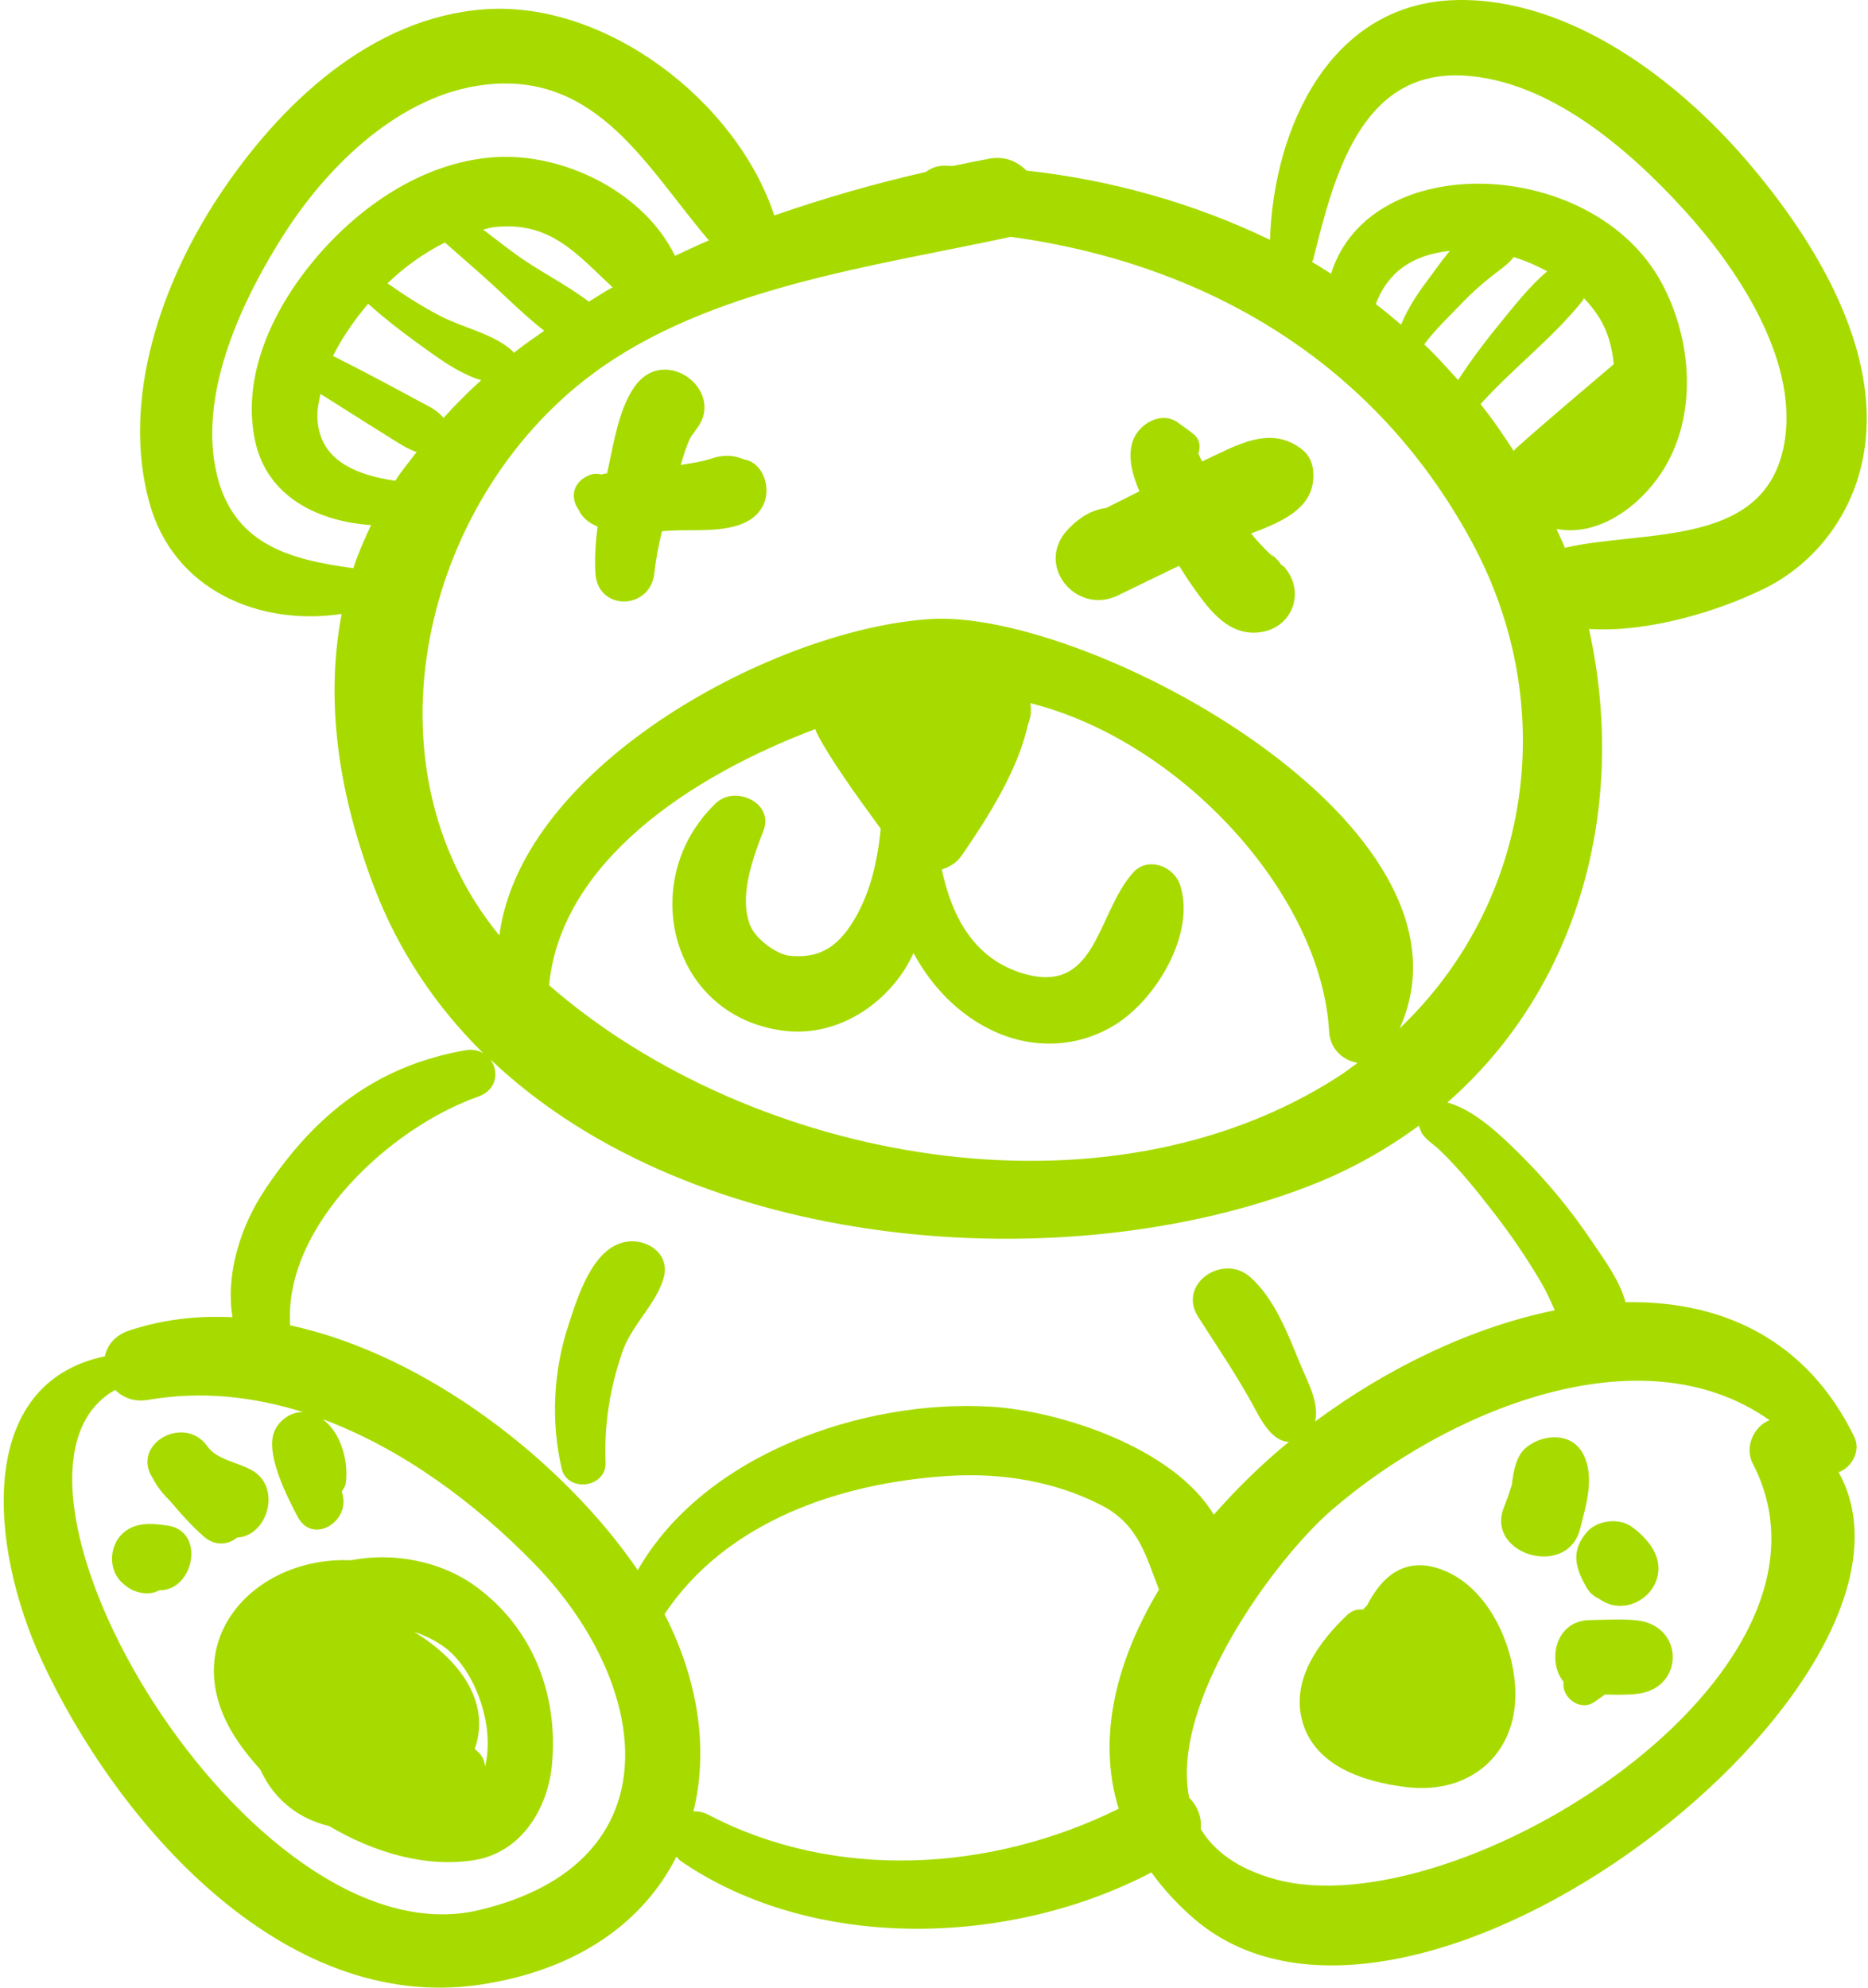 <?xml version="1.0" encoding="UTF-8"?> <svg xmlns="http://www.w3.org/2000/svg" width="235" height="250" viewBox="0 0 235 250" fill="none"><path d="M163.951 56.657C159.869 53.258 155.386 56.126 151.238 58.035C151.188 57.941 151.134 57.849 151.084 57.755C151.045 57.68 150.88 57.324 150.75 57.046C151.048 56.231 150.971 55.301 150.214 54.659C149.58 54.118 148.892 53.68 148.226 53.183C146.107 51.597 143.196 53.342 142.495 55.514C141.83 57.576 142.484 59.767 143.341 61.795C141.938 62.49 140.539 63.191 139.143 63.901C137.546 64.075 135.904 64.936 134.33 66.608C130.122 71.079 135.397 77.487 140.699 74.862C143.236 73.607 145.791 72.395 148.336 71.164C148.84 71.943 149.319 72.742 149.853 73.494C151.812 76.259 154.139 79.726 157.959 79.573C162.409 79.396 164.44 74.602 161.549 71.293C161.443 71.174 161.298 71.132 161.179 71.033C161.049 70.878 160.952 70.695 160.813 70.548C158.374 67.966 161.275 71.068 159.777 69.68C158.922 68.872 158.123 68.007 157.385 67.091C160.737 65.847 164.434 64.317 165.105 61.031C165.411 59.545 165.211 57.705 163.951 56.657ZM93.62 57.785L92.991 57.567C91.941 57.21 90.726 57.266 89.685 57.618C88.403 58.05 87.007 58.262 85.638 58.473C85.826 57.901 85.975 57.318 86.172 56.749C86.381 56.151 86.602 55.56 86.884 54.995C87 54.767 87.994 53.616 87.196 54.433C91.935 49.585 83.701 42.977 79.775 48.708C77.819 51.562 77.186 55.839 76.459 59.134C76.43 59.263 76.405 59.395 76.378 59.524C76.129 59.579 75.851 59.607 75.617 59.676C75.103 59.537 74.557 59.577 74.069 59.789C72.063 60.641 71.708 62.591 72.776 64.077C73.239 65.125 74.109 65.79 75.175 66.227C74.929 68.176 74.791 70.135 74.9 72.069C75.169 76.92 81.838 76.773 82.323 72.069C82.503 70.316 82.861 68.558 83.278 66.813C83.863 66.775 84.412 66.735 84.881 66.718C88.349 66.576 94.166 67.276 96.017 63.542C97.049 61.455 96.079 58.213 93.62 57.785Z" fill="#A7DB00"></path><path d="M233.943 59.422C237.812 45.383 228.454 30.354 219.746 20.213C210.957 9.978 197.46 -0.254 183.313 0.005C167.344 0.296 160.2 16.149 159.772 30.164C150.233 25.564 139.778 22.614 129.128 21.458C128.008 20.317 126.437 19.59 124.457 19.959C122.934 20.244 121.402 20.55 119.867 20.875C119.516 20.87 119.168 20.838 118.82 20.838C117.975 20.83 117.151 21.108 116.483 21.625C110.028 23.095 103.66 24.922 97.407 27.098C92.631 12.642 76.169 0.098 61.004 1.167C46.612 2.18 35.09 13.243 27.533 24.662C20.338 35.536 15.214 50.192 18.784 63.197C21.824 74.272 32.644 78.768 42.981 77.218C41.087 87.152 42.095 98.518 47.033 111.491C50.154 119.688 54.9 126.657 60.799 132.472C60.13 132.08 59.342 131.946 58.582 132.092C47.4 134.036 39.679 140.128 33.364 149.579C30.243 154.249 28.363 160.236 29.249 165.674C24.82 165.455 20.437 165.949 16.23 167.355C14.406 167.968 13.493 169.223 13.193 170.585C-3.116 174 -1.354 194.534 5.23 208.791C14.56 228.986 35.413 253.309 60.356 249.627C72.732 247.799 80.994 241.671 85.093 233.528C85.275 233.712 85.407 233.914 85.642 234.076C102.32 245.509 126.979 244.862 144.845 235.506C146.434 237.69 148.276 239.677 150.333 241.427C177.886 264.818 245.861 211.281 231.303 185.169C232.899 184.612 234.156 182.516 233.267 180.701C227.239 168.383 216.543 163.565 204.494 163.784C203.765 161.04 201.786 158.401 200.306 156.195C197.674 152.269 194.662 148.612 191.311 145.278C188.906 142.886 185.55 139.616 182.079 138.669C198.571 124.232 204.846 101.531 199.9 79.107C207.293 79.597 216.214 76.882 222.038 73.987C227.905 71.071 232.213 65.699 233.943 59.422ZM44.451 71.469C36.364 70.365 29.006 68.465 27.112 58.911C25.139 48.959 30.56 37.552 35.732 29.453C41.262 20.795 50.324 11.912 61.005 10.657C75.178 8.996 81.384 21.106 89.18 30.239C87.727 30.844 86.331 31.527 84.911 32.18C80.999 24.094 70.762 19.158 62.133 19.774C53.112 20.419 45.012 26.071 39.39 32.862C34.314 38.995 30.369 47.283 32.077 55.389C33.587 62.559 40.098 65.589 46.678 66.043C45.859 67.812 45.057 69.59 44.451 71.469ZM55.433 39.767C53.108 38.564 50.894 37.15 48.753 35.636C50.869 33.586 53.329 31.812 55.98 30.508C57.972 32.281 60.002 34.01 61.972 35.811C63.905 37.578 66.103 39.769 68.463 41.599C67.169 42.515 65.853 43.413 64.625 44.384C64.575 44.326 64.584 44.256 64.527 44.201C62.183 42.002 58.288 41.243 55.433 39.767ZM60.534 47.816C58.87 49.326 57.283 50.919 55.777 52.587C55.742 52.531 55.708 52.443 55.674 52.405C55.184 51.894 54.615 51.464 53.988 51.134C52.612 50.401 51.237 49.664 49.865 48.922C47.228 47.502 44.571 46.118 41.896 44.77C43.084 42.366 44.67 40.154 46.311 38.208C48.186 39.871 50.144 41.438 52.178 42.902C54.388 44.485 57.52 46.953 60.534 47.816ZM64.911 32.003C63.517 30.986 62.152 29.927 60.783 28.875C61.236 28.787 61.672 28.619 62.132 28.568C69.271 27.752 72.652 32.057 77.061 36.134C76.03 36.702 75.074 37.342 74.077 37.944C71.21 35.761 67.671 34.015 64.911 32.003ZM49.726 60.474C44.799 59.745 39.921 57.876 39.925 52.202C39.926 51.309 40.144 50.432 40.315 49.552C40.949 49.938 41.576 50.338 42.201 50.734C44.598 52.258 47.001 53.77 49.411 55.271C50.37 55.866 51.369 56.519 52.415 56.854C51.515 58.06 50.52 59.204 49.726 60.474ZM60.287 240.238C31.333 247.151 -4.739 185.546 14.49 174.82C15.469 175.776 16.857 176.374 18.629 176.069C25.34 174.913 31.901 175.653 38.146 177.615C36.448 177.532 34.758 178.891 34.358 180.513C33.646 183.41 36.138 188.274 37.446 190.775C39.222 194.172 43.683 191.629 43.177 188.359C43.136 188.093 43.059 187.833 43.008 187.566C43.207 187.265 43.432 186.974 43.487 186.615C43.897 183.982 42.95 180.174 40.561 178.485C50.626 182.218 59.785 189.053 67.172 196.624C81.965 211.783 85.189 234.295 60.287 240.238ZM140.734 227.494C124.724 235.411 105.129 236.645 89.064 228.224C88.501 227.929 87.868 227.793 87.233 227.833C89.122 220.22 87.946 211.495 83.597 203.021C91.385 191.333 105.669 186.515 119.256 185.637C125.876 185.21 132.673 186.278 138.58 189.335C143.314 191.786 144.175 195.829 145.804 199.92C140.386 208.964 137.986 218.6 140.734 227.494ZM222.616 178.624C220.673 179.373 219.41 181.975 220.501 184.076C234.344 210.72 183.302 242.612 160.477 236.375C155.734 235.079 152.758 232.847 151.057 230.055C151.218 228.594 150.639 227.115 149.599 226.112C147.194 214.076 160.386 196.118 167.5 189.954C181.695 177.656 206.267 167.09 222.616 178.624ZM187.82 152.393C190.053 155.259 192.097 158.268 193.937 161.4C194.579 162.499 195.08 163.662 195.597 164.802C185.328 166.88 174.675 171.945 165.443 178.793C165.977 176.39 164.531 173.877 163.536 171.473C161.989 167.739 160.362 163.345 157.255 160.604C153.854 157.605 148.084 161.476 150.736 165.633C153.235 169.55 155.798 173.283 157.993 177.406C158.779 178.877 160.18 181.335 162.148 181.347C158.691 184.176 155.548 187.276 152.703 190.51C147.568 182.006 133.185 177.418 124.581 176.919C108.523 175.989 88.582 182.907 80.233 197.482C71.051 184.056 53.936 170.474 36.501 166.691C35.686 154.105 49.196 141.773 60.189 137.916C62.558 137.085 62.789 134.682 61.664 133.219C87.377 157.659 133.857 161.057 164.591 149.206C169.551 147.298 174.232 144.73 178.506 141.572C178.522 141.65 178.564 141.825 178.782 142.34C179.138 143.177 180.367 143.953 181.011 144.557C183.517 146.921 185.713 149.676 187.82 152.393ZM90.071 101.01C80.097 110.526 84.212 127.739 98.507 129.632C104.514 130.428 110.226 127.209 113.543 122.337C114.078 121.553 114.514 120.719 114.923 119.874C117.217 124.113 120.644 127.692 125.059 129.715C130.084 132.017 135.716 131.776 140.408 128.811C145.523 125.577 150.42 117.361 148.467 111.334C147.69 108.939 144.399 107.672 142.534 109.767C137.856 115.019 138.009 125.588 128.197 122.274C122.31 120.285 119.684 115.014 118.482 109.362C119.44 109.047 120.346 108.535 121.003 107.581C124.196 102.947 128.107 96.829 129.322 91.099C129.518 90.617 129.643 90.134 129.678 89.653C129.689 89.572 129.731 89.485 129.739 89.404L129.673 89.563C129.692 89.182 129.695 88.802 129.611 88.441C148.439 93.147 166.225 112.388 167.21 129.755C167.336 131.973 168.987 133.404 170.797 133.674C170.029 134.233 169.285 134.814 168.475 135.338C138.878 154.5 94.583 146.129 69.076 123.92C70.563 108.347 87.046 97.541 102.559 91.705C102.695 92.086 102.877 92.452 103.08 92.823C104.027 94.546 105.116 96.181 106.214 97.811C107.677 99.985 109.255 102.101 110.796 104.234C110.366 108.558 109.403 112.805 106.971 116.456C104.83 119.669 102.388 120.501 99.372 120.218C97.758 120.066 95.065 118.151 94.367 116.374C93.04 112.995 94.414 108.632 96.044 104.486C97.428 100.97 92.466 98.725 90.071 101.01ZM176.079 129.343C187.602 103.831 136.924 76.739 117.247 77.85C97.847 78.946 65.646 96.097 62.82 117.658C45.23 96.229 53.179 63.002 74.439 47.112C89.068 36.18 109.801 33.54 127.167 29.787H127.168C151.727 33.166 172.918 45.523 185.158 68.158C196.464 89.069 192.486 113.722 176.079 129.343ZM190.627 56.473C190.539 56.553 190.504 56.641 190.434 56.723C189.107 54.703 187.771 52.689 186.254 50.837C190.316 46.313 195.278 42.586 199.05 37.878C199.148 37.753 199.18 37.627 199.258 37.502C200.004 38.269 200.665 39.112 201.232 40.019C202.28 41.719 202.825 43.743 203.016 45.808C198.878 49.347 194.665 52.853 190.627 56.473ZM188.331 41.125C186.581 43.259 184.945 45.484 183.432 47.792C182.035 46.279 180.688 44.716 179.171 43.324C180.507 41.489 182.366 39.745 183.641 38.406C185.108 36.858 186.706 35.437 188.415 34.161C189.187 33.587 189.907 33.026 190.414 32.338C191.891 32.771 193.293 33.402 194.645 34.12C192.289 36.113 190.27 38.763 188.331 41.125ZM179.578 35.272C178.326 36.918 177.093 38.816 176.255 40.833C175.203 39.962 174.175 39.06 173.077 38.246C174.559 34.324 177.559 32.059 182.384 31.558C181.238 32.941 180.26 34.374 179.578 35.272ZM196.863 68.9C196.548 68.087 196.158 67.326 195.814 66.531C200.864 67.51 206.038 63.968 209.015 59.455C213.672 52.389 212.881 42.618 208.986 35.485C200.37 19.716 172.387 18.626 167.449 34.431C166.649 33.938 165.872 33.411 165.055 32.942C165.102 32.822 165.179 32.738 165.211 32.604C167.775 22.383 171.107 8.772 184.144 9.505C194.994 10.116 205.004 18.866 211.928 26.473C218.445 33.63 226.018 44.88 224.57 55.152C222.612 69.06 207.035 66.537 196.863 68.9Z" fill="#A7DB00"></path><path d="M181.456 197.444C176.818 195.68 173.861 198.207 171.979 201.925C171.817 202.101 171.623 202.227 171.493 202.446C170.827 202.36 170.111 202.526 169.47 203.134C166.049 206.389 162.599 210.979 163.718 216.024C165.069 222.108 171.645 224.177 177.1 224.793C184.818 225.665 190.753 220.763 190.636 212.894C190.548 207.007 187.265 199.654 181.456 197.444ZM199.214 182.97C197.782 180.09 194.156 180.326 192.018 182.043C190.775 183.04 190.399 184.959 190.194 186.751C189.895 187.72 189.558 188.677 189.184 189.621C186.87 195.521 197.198 198.593 198.789 192.269C199.524 189.341 200.639 185.84 199.214 182.97ZM207.347 193.97C206.732 193.199 206.005 192.526 205.191 191.972C203.597 190.879 200.91 191.228 199.644 192.688C197.547 195.11 198.194 197.272 199.641 199.741C200.018 200.383 200.566 200.808 201.173 201.091C205.344 204.12 211.289 198.807 207.347 193.97ZM205.983 203.81C204.06 203.591 202.095 203.737 200.161 203.763C197.127 203.724 195.636 206.073 195.663 208.425C195.648 209.558 196.005 210.676 196.703 211.541C196.413 213.43 198.694 215.286 200.509 214.109C200.957 213.818 201.425 213.467 201.904 213.127C203.268 213.164 204.635 213.193 205.981 213.039C211.92 212.362 211.92 204.487 205.983 203.81ZM59.791 199.489C55.468 196.355 49.521 195.192 44.146 196.243C32.187 195.713 22.228 206.15 29.227 217.929C30.18 219.533 31.401 221.066 32.727 222.549C33.113 223.304 33.499 224.06 33.989 224.747C35.925 227.457 38.56 228.993 41.403 229.67C47.095 233.047 53.631 234.93 59.678 233.951C65.597 232.993 68.947 227.439 69.447 221.884C70.239 213.061 66.998 204.711 59.791 199.489ZM61.018 222.179C60.983 221.658 60.804 221.157 60.5 220.732C60.29 220.436 59.987 220.233 59.725 219.983C61.82 213.992 57.679 208.627 52.086 205.242C53.688 205.777 55.15 206.541 56.25 207.435C59.884 210.38 62.276 217.197 61.018 222.179ZM21.099 191.882C19.073 191.588 16.907 191.387 15.319 192.975C13.718 194.576 13.636 197.49 15.354 199.059C15.987 199.636 16.601 200.065 17.451 200.263C18.116 200.445 18.818 200.445 19.483 200.263L20.041 200.021H20.044C20.049 200.02 20.051 200.016 20.055 200.014C20.478 199.834 20.466 199.845 20.076 200.023C24.425 200.038 25.875 192.573 21.099 191.882Z" fill="#A7DB00"></path><path d="M19.808 200.145L20.074 200.023L20.041 200.021C19.957 200.053 19.899 200.118 19.808 200.145ZM31.67 184.906C30.037 183.984 27.247 183.573 26.11 181.942C23.208 177.782 16.366 181.655 19.239 185.958C19.796 187.068 20.615 188.031 21.523 188.93C22.788 190.457 24.132 191.915 25.62 193.24C27.063 194.526 28.713 194.287 29.831 193.386C33.647 193.217 35.508 187.072 31.67 184.906ZM78.852 156.174C74.516 156.803 72.617 163.289 71.474 166.783C69.602 172.496 69.301 178.862 70.658 184.699C71.376 187.791 76.306 187.123 76.181 183.953C75.992 179.13 76.721 174.652 78.275 170.089C79.448 166.643 82.485 164.126 83.474 160.797C84.371 157.773 81.528 155.786 78.852 156.174Z" fill="#A7DB00"></path></svg> 